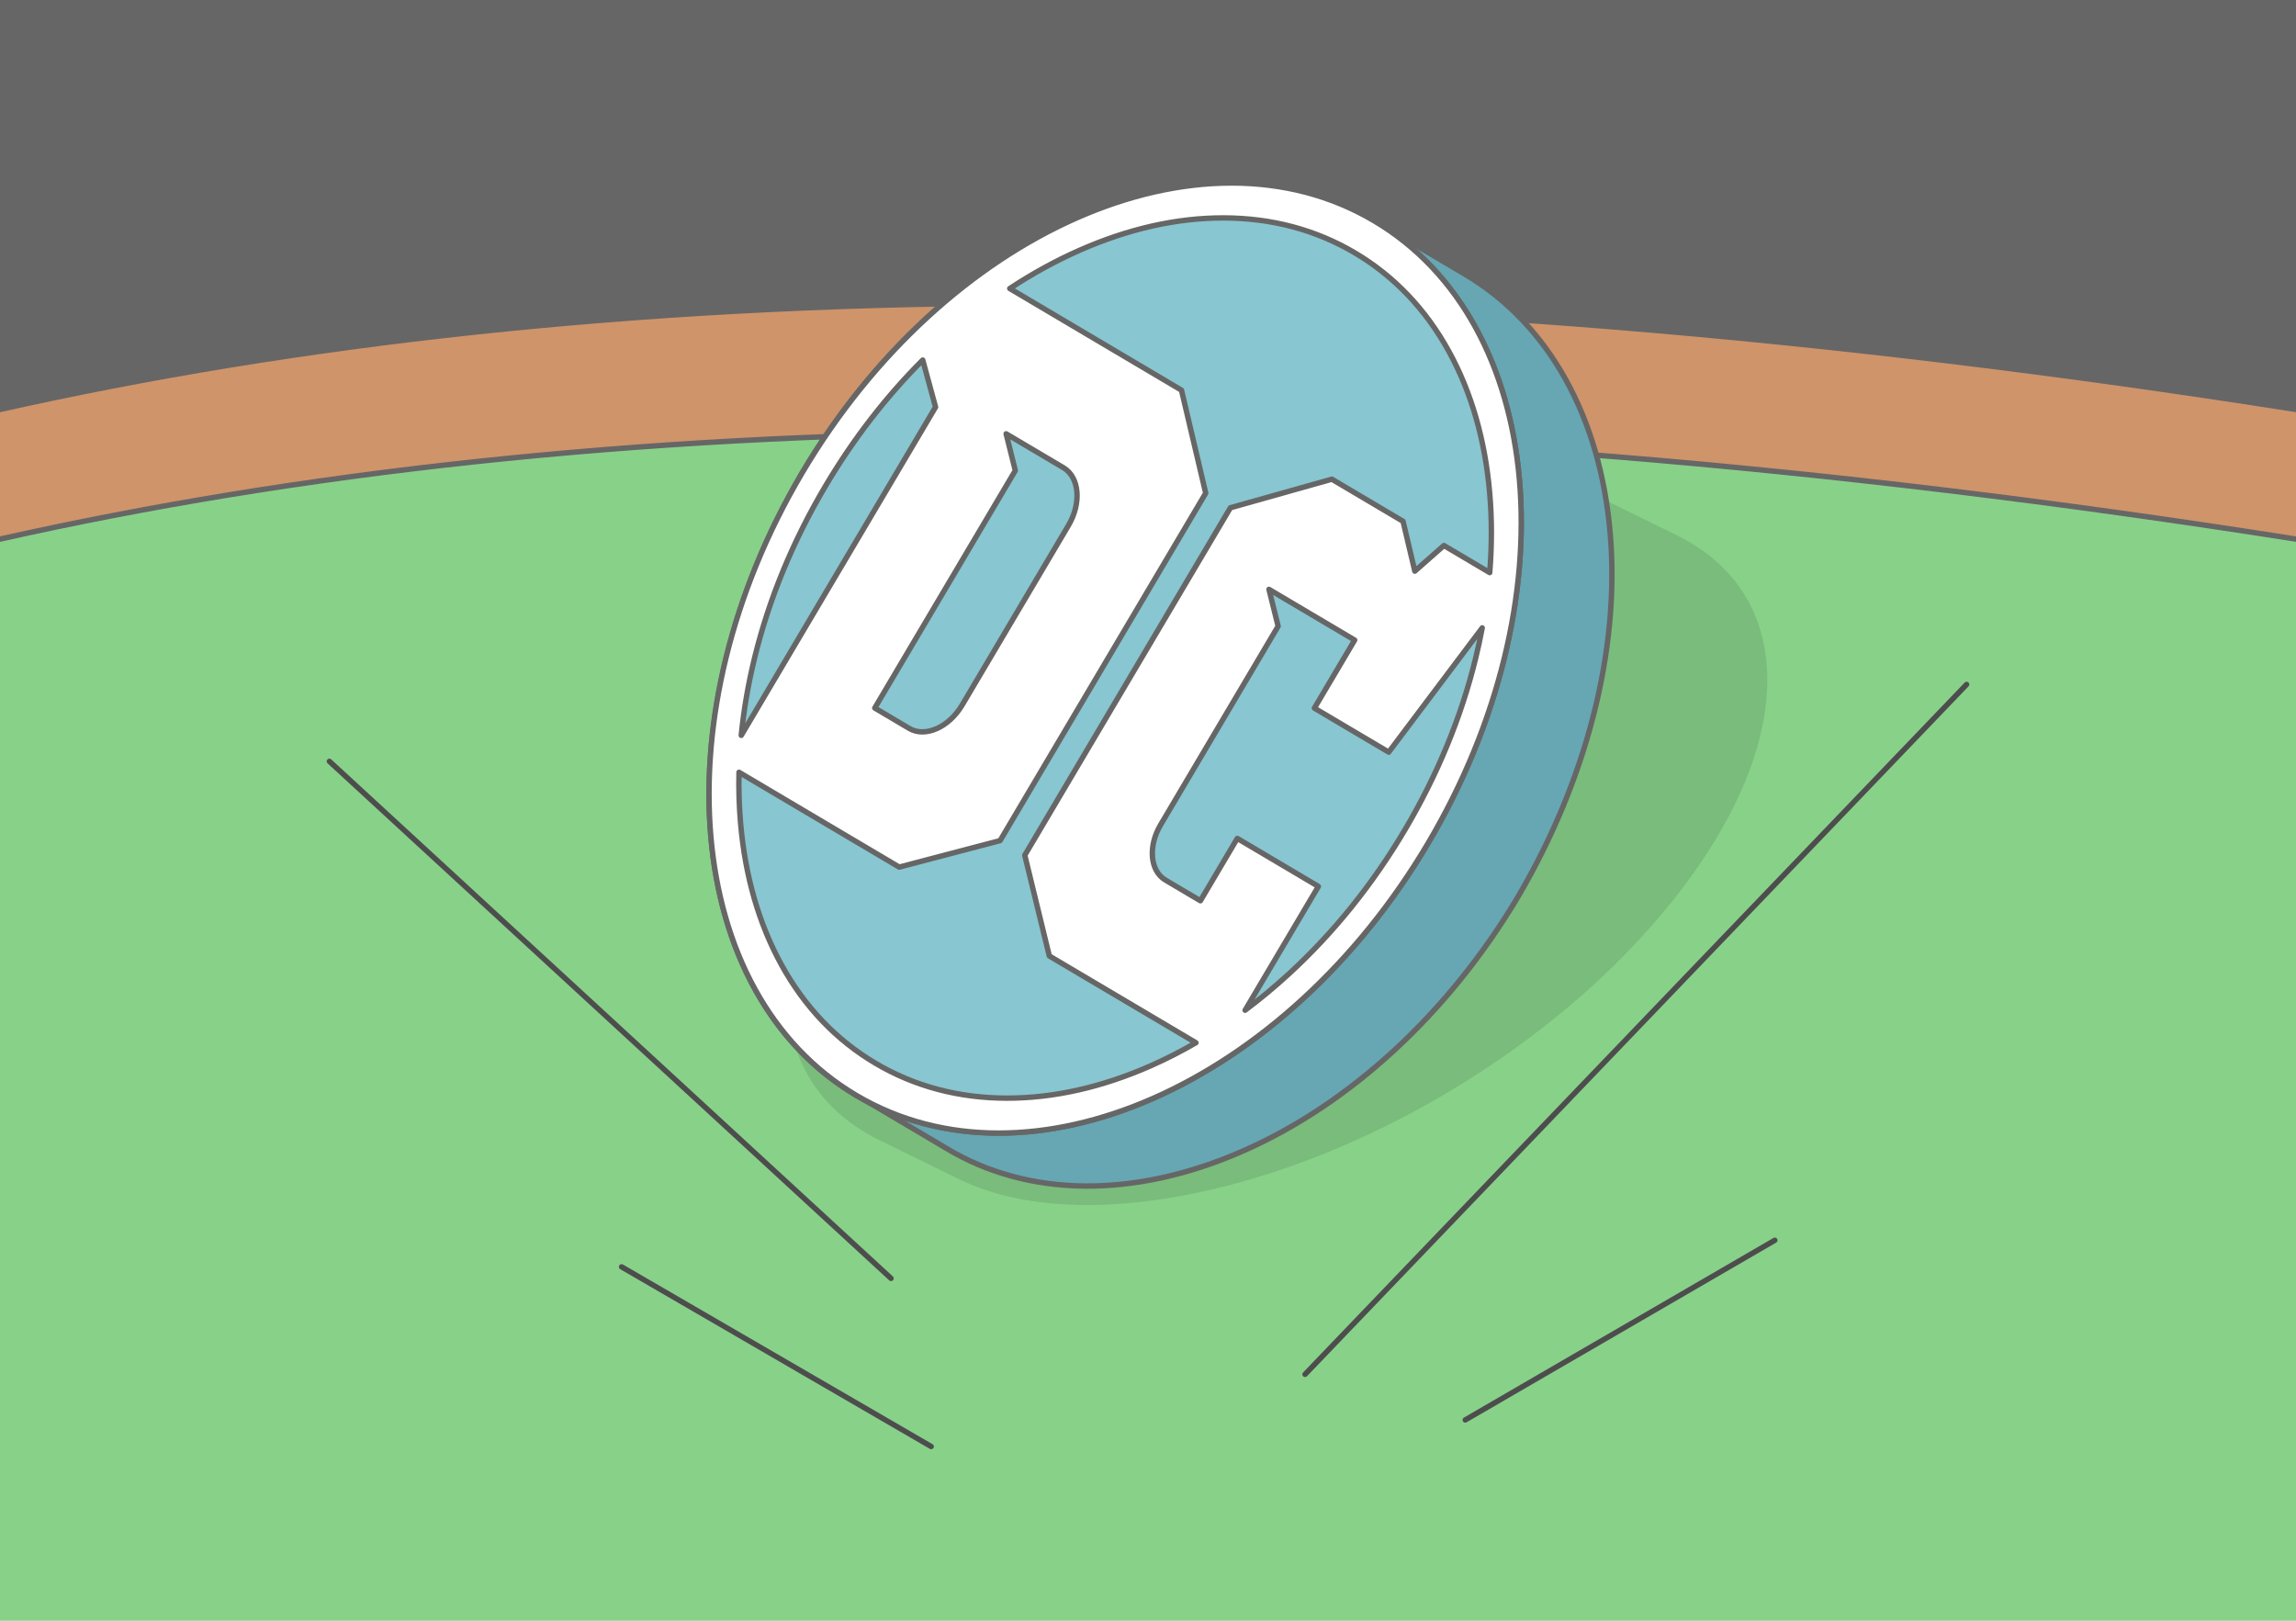 <?xml version="1.0" encoding="UTF-8"?>
<!DOCTYPE svg PUBLIC "-//W3C//DTD SVG 1.1//EN" "http://www.w3.org/Graphics/SVG/1.1/DTD/svg11.dtd">
<!-- Creator: CorelDRAW 2020 (64-Bit) -->
<svg xmlns="http://www.w3.org/2000/svg" xml:space="preserve" width="425px" height="300px" version="1.1" style="shape-rendering:geometricPrecision; text-rendering:geometricPrecision; image-rendering:optimizeQuality; fill-rule:evenodd; clip-rule:evenodd"
viewBox="0 0 9607.7 6781.9"
 xmlns:xlink="http://www.w3.org/1999/xlink"
 xmlns:xodm="http://www.corel.com/coreldraw/odm/2003">
 <defs>
  <style type="text/css">
   <![CDATA[
    .str0 {stroke:#4D4D4D;stroke-width:22.6;stroke-linecap:round;stroke-linejoin:round;stroke-miterlimit:2.613}
    .str1 {stroke:#666666;stroke-width:22.6;stroke-linecap:round;stroke-linejoin:round;stroke-miterlimit:2.613}
    .fil5 {fill:none}
    .fil1 {fill:#666666}
    .fil7 {fill:#66A7B3}
    .fil6 {fill:#7ABC7B}
    .fil8 {fill:#88C6D1}
    .fil2 {fill:#88D189}
    .fil3 {fill:#CF946A}
    .fil0 {fill:white}
    .fil4 {fill:#666666;fill-rule:nonzero}
    .fil9 {fill:white;fill-rule:nonzero}
   ]]>
  </style>
 </defs>
 <g id="Layer_x0020_1">
  <g id="_2517761621680">
   <g>
    <rect class="fil0" width="9607.7" height="6781.9"/>
    <path class="fil1" d="M0 0l9607.7 0 0 2730.6c-3999.9,-629.7 -7120.2,-557.6 -9607.7,0l0 -2730.6z"/>
    <path class="fil2" d="M0 1866.2c2487.5,-557.7 5607.8,-629.8 9607.7,0 0,1169.5 0,3746.1 0,4915.7 -3202.6,0 -6405.1,0 -9607.7,0 0,-1169.6 0,-3746.2 0,-4915.7z"/>
    <path class="fil3" d="M0 1713.4c2487.5,-557.7 5607.8,-629.8 9607.7,0l0 542.5c-3999.9,-629.7 -7120.2,-557.7 -9607.7,0l0 -542.5z"/>
    <path class="fil4" d="M9607.7 2267.3l-1.7 -0.3c-1999.4,-314.7 -3778.8,-454.1 -5369.3,-445.1 -1590.1,9 -2991.2,166.3 -4234.2,445l-2.5 0.6 0 -23.1c1243.9,-278.7 2645.8,-436 4236.6,-445 1591.1,-9 3371.2,130.4 5371.1,445.1l0 22.8zm0 -542.6l0 -22.7c-1999.9,-314.8 -3780,-454.2 -5371.1,-445.2 -1590.8,9 -2992.7,166.4 -4236.6,445l0 23.1 2.5 -0.5c1243,-278.7 2644.1,-436.1 4234.2,-445.1 1590.5,-8.9 3369.9,130.4 5369.3,445.2l1.7 0.2z"/>
   </g>
   <g>
    <path class="fil5 str0" d="M5461 5750.9l2768.3 -2886.8m-4332.8 3188.8l-1295.4 -751.8m1127.4 48.2l-2350.1 -2163.4m4753 2755.8l1295.4 -751.8"/>
    <path class="fil6" d="M6677.8 2073.9l0.1 0 9.8 4.8 1.3 0.6 0.6 0.3 327 160.1c301.5,149 430.3,431.4 359.9,789.7 -69.8,355.5 -333.3,752.4 -726.9,1108.6l-6.8 6.1c-401,357.8 -900.9,639.3 -1397.6,786.9 -494,146.9 -939.5,149.8 -1238.5,0l-4.3 -2.2 -307.9 -150.8c-5.2,-2.4 -10.3,-4.9 -15.3,-7.4l-4.4 -2.2c-299.6,-150.2 -430,-431.3 -359.7,-789.5 70.3,-358 333.1,-757.2 733.8,-1114.7 400.9,-357.8 901,-639.3 1397.6,-787 490.2,-145.7 930.3,-146.7 1231.3,-3.3z"/>
    <path class="fil7 str1" d="M3736.8 2196.2c289.9,-485.8 702.4,-866.2 1153.2,-1063.2 277.5,-121.2 552.9,-165.5 804.7,-133.2l48.2 -81.4 390.2 230.9c347.7,207.4 564.2,595.8 605.1,1086 40.6,486.4 -99.6,1027.3 -382.6,1511.2l-4.9 8.4c-289.9,485.9 -702.4,866.2 -1153.2,1063.1 -448.3,195.9 -892.9,195 -1238.4,-13.5l-5 -3 -377.3 -223.4 47 -79.5c-153.3,-207.8 -248.8,-474.9 -274.5,-782.8 -40.9,-489.8 97.9,-1034 387.5,-1519.6z"/>
    <g>
     <path class="fil8 str1" d="M5976 3528.2c-288.1,486.9 -699.3,868.7 -1149.3,1067.3 -449.8,198.4 -894.9,194.1 -1243.1,-11.8 -348.5,-206.1 -566.4,-593.8 -609.1,-1083.8 -42.3,-486.3 96,-1027.7 377.2,-1512.6l4.9 -8.4c288.1,-486.9 699.2,-868.7 1149.3,-1067.3 447.6,-197.4 892.3,-198.1 1238.5,9.1l5 3c347,207.8 566,593.6 608.7,1083.5 42.6,489.7 -94.2,1034.3 -382.1,1521z"/>
     <path class="fil9 str1" d="M5749.4 923.6c-723.2,-428 -1794.4,44.3 -2392.6,1054.9 -598.1,1010.7 -496.8,2177 226.4,2605 723.2,428.1 1794.4,-44.3 2392.6,-1054.9 598.2,-1010.7 496.8,-2177 -226.4,-2605zm-600.8 1201.2l-860.4 1453.9 102.7 421.5 613.6 363.1c-62.3,36.1 -125.7,68.4 -189.9,96.8l0 0c-203.6,89.7 -405.7,135.2 -600.7,135.1 -201.8,-0.1 -387.2,-49.3 -551,-146.3 -163.8,-97 -296.2,-235.8 -393.4,-412.6 -93.9,-170.9 -151.3,-370 -170.5,-591.7 -6.1,-69.9 -8.3,-141 -6.6,-213l670.4 396.8 422.1 -110.8 860.5 -1453.9 -101.4 -431 -718.6 -425.3c95,-62.7 192.8,-116.3 292.6,-160.3 203.6,-89.8 405.7,-135.3 600.7,-135.2 201.8,0.1 387.2,49.4 551,146.3 163.8,97 296.2,235.8 393.4,412.6 93.9,170.9 151.3,370 170.5,591.7 9.5,108.7 9.5,220.2 0.2,333.6l-191.7 -113.4 -121.7 107.3 -49.3 -208.6 -297.8 -176.2 -424.7 119.6zm61.6 2102.5l306.6 -518.1 -339.3 -200.9 -154.4 260.9 -146.6 -86.8c-64.1,-37.9 -73,-141.3 -20,-230.8l491.9 -831.2 -38.3 -154.2 358.6 212.2 -168.6 284.8 311.1 184.1 391.2 -519.9c-8,42.4 -17.2,85.1 -27.7,127.9 -60.4,246.4 -159.8,487.3 -295.3,716.3 -135.5,228.9 -298.9,431.9 -485.8,603.4 -59.7,54.8 -120.8,105.5 -183.4,152.3zm-1349 -2720.7l53.7 196.9 -813.1 1373.7c10.5,-107 29.2,-215.7 56.1,-325.4 60.4,-246.3 159.8,-487.3 295.3,-716.3 116.3,-196.6 253.3,-374.1 408,-528.9zm165.1 1443.4l0 0c-55.5,93.8 -154.9,137.6 -221.9,97.9l-143.9 -85.2 588.1 -993.6 -38.4 -153.9 239.8 141.9c67,39.7 76.4,147.9 20.9,241.6l-444.6 751.3z"/>
    </g>
   </g>
  </g>
 </g>
</svg>
